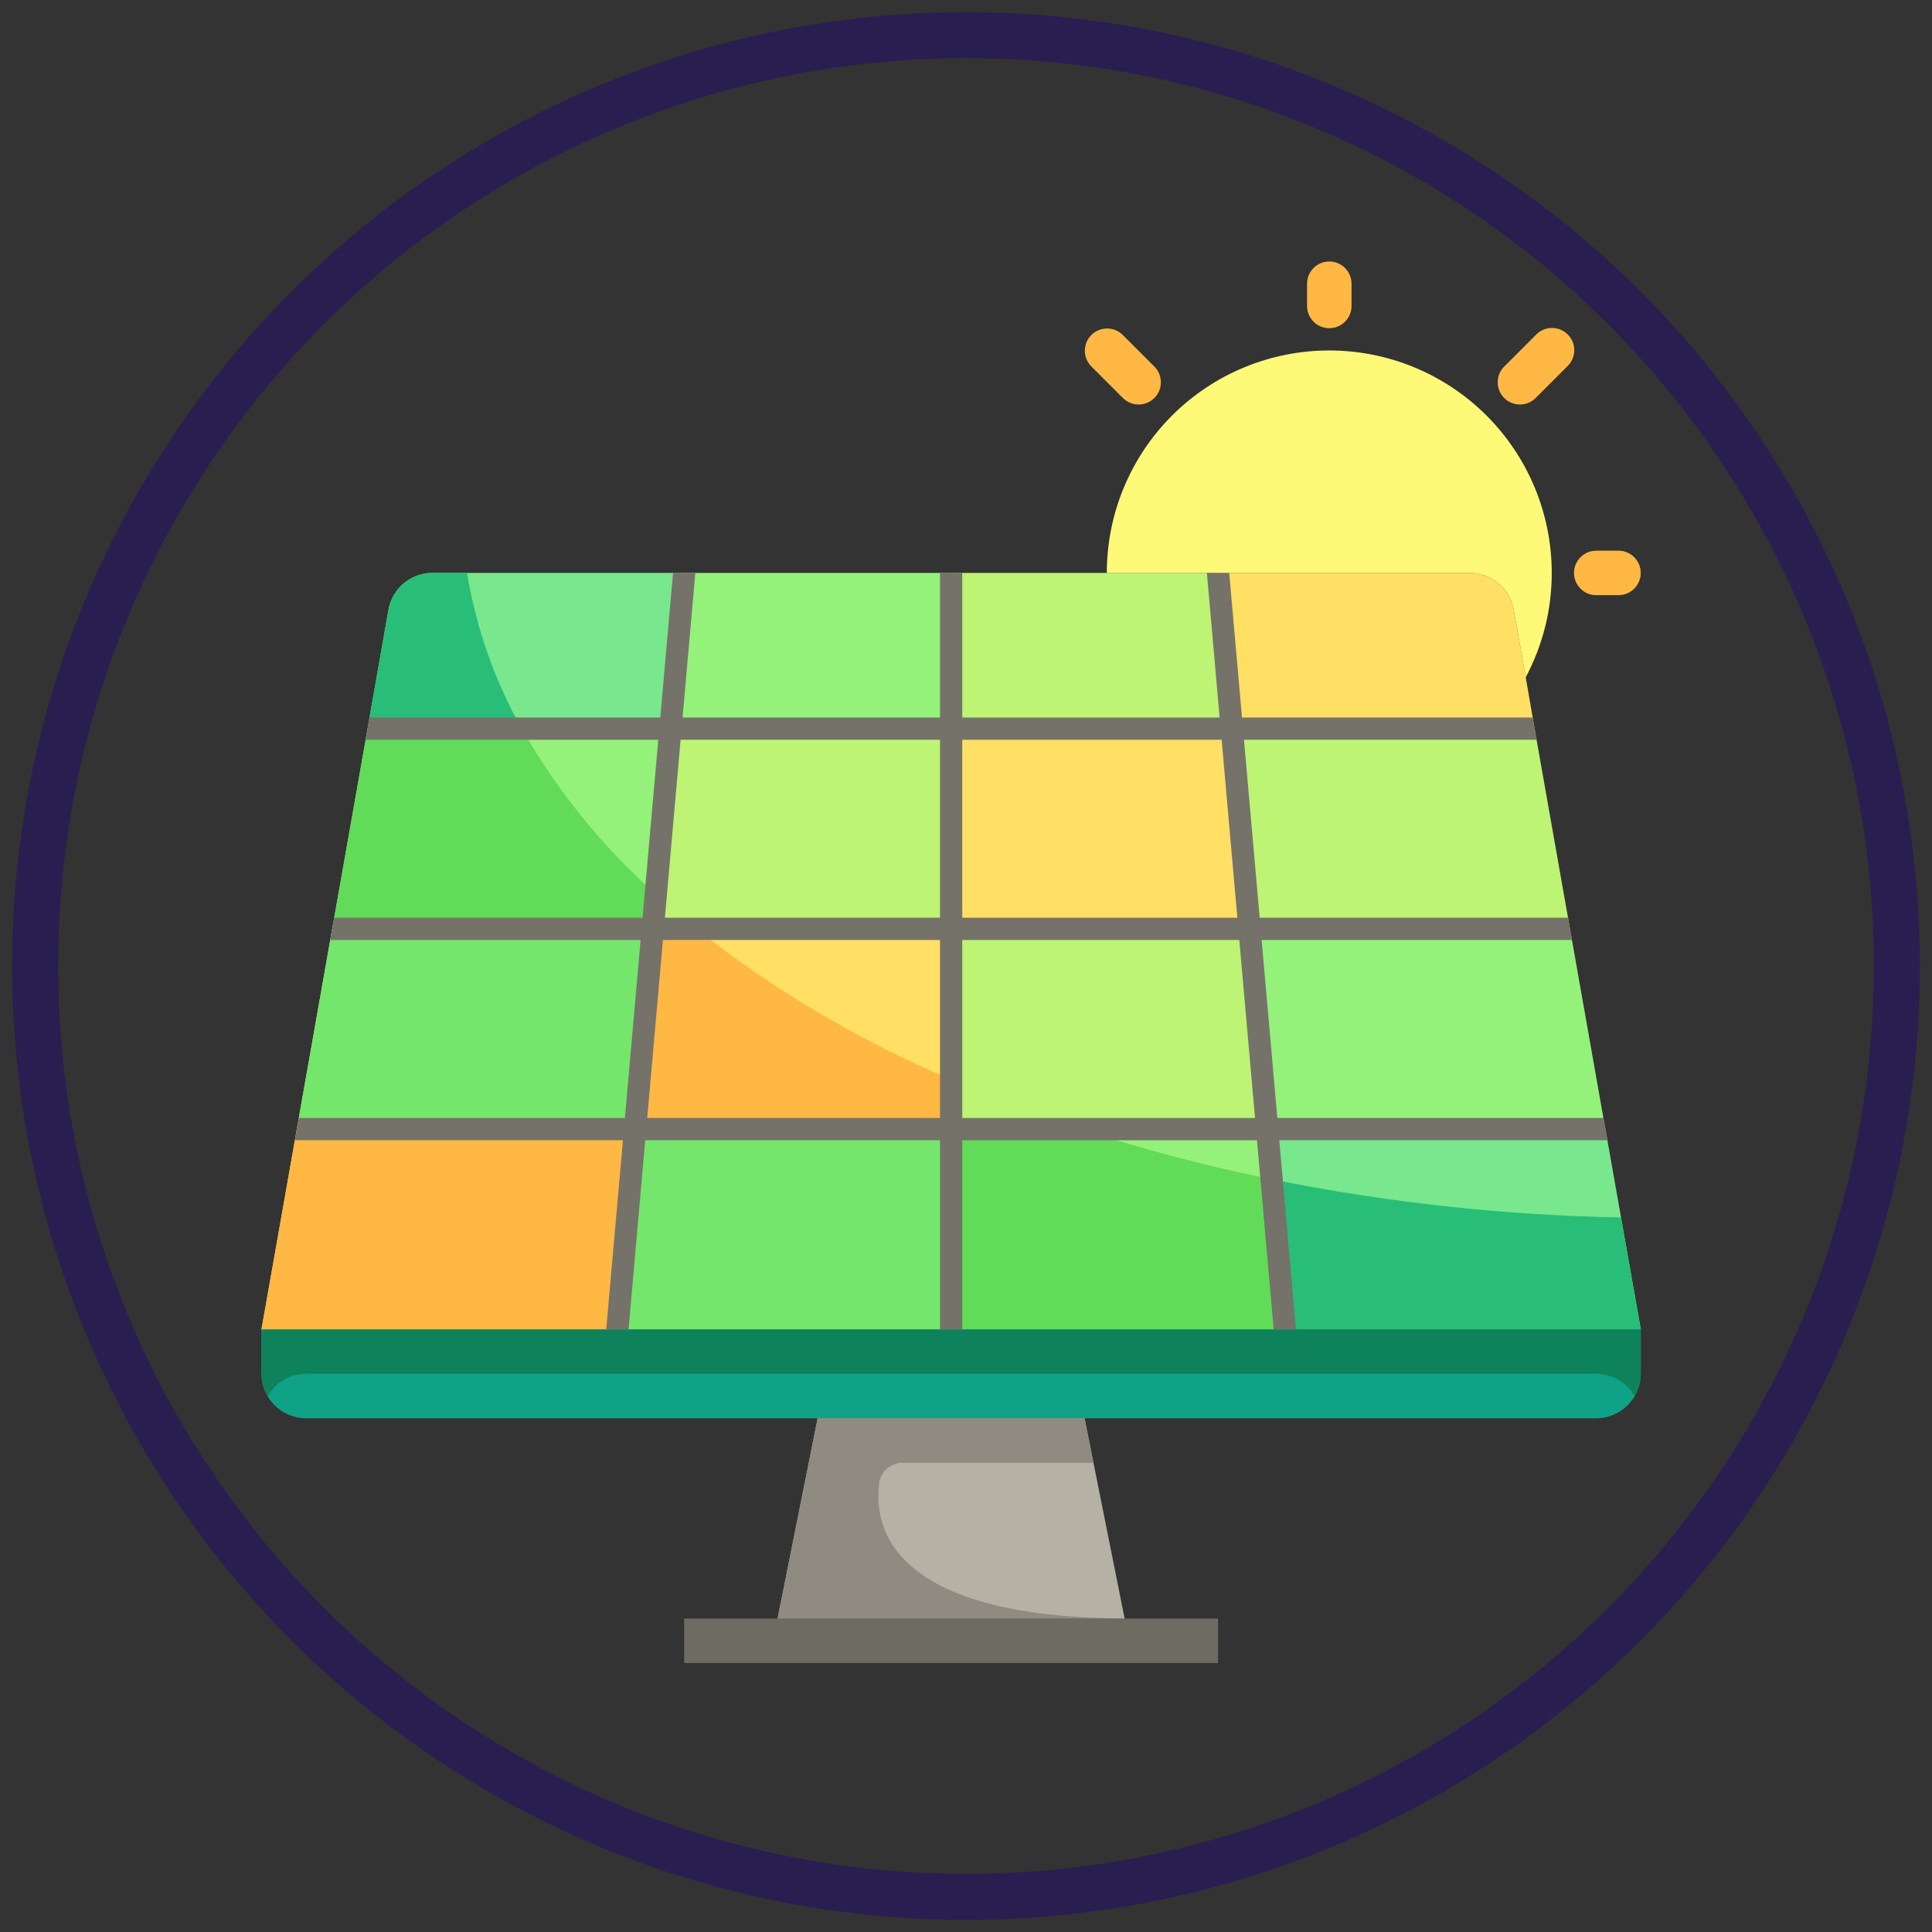 <svg width="133" height="133" viewBox="0 0 133 133" fill="none" xmlns="http://www.w3.org/2000/svg">
<rect x="0" y="0" width="133" height="133" fill="#333333" stroke="none"/>
<path d="M74.663 97.636L77.726 112.951H53.223L56.286 97.636H74.663Z" fill="#B5B1A4"/>
<path d="M112.951 91.51V94.573C112.949 95.385 112.625 96.163 112.051 96.737C111.477 97.311 110.7 97.634 109.888 97.636H21.063C20.251 97.634 19.474 97.311 18.9 96.737C18.326 96.163 18.002 95.385 18 94.573V91.51H112.951Z" fill="#0FA286"/>
<path d="M47.096 39.44L46.146 50.161H25.303L26.742 41.967C26.87 41.26 27.241 40.619 27.793 40.157C28.344 39.695 29.04 39.442 29.759 39.44H47.096Z" fill="#79E78E"/>
<path d="M46.149 50.161L44.94 63.944H22.871L25.306 50.161H46.149Z" fill="#94F27A"/>
<path d="M65.476 39.44V50.161H46.148L47.098 39.44H65.476Z" fill="#94F27A"/>
<path d="M44.937 63.944L43.712 77.727H20.434L22.869 63.944H44.937Z" fill="#BDF474"/>
<path d="M65.475 50.161V63.944H44.938L46.147 50.161H65.475Z" fill="#BDF474"/>
<path d="M83.852 39.44L84.802 50.161H65.475V39.44H76.195H83.852Z" fill="#BDF474"/>
<path d="M110.519 77.727L112.954 91.51H88.45L87.24 77.727H110.519Z" fill="#79E78E"/>
<path d="M87.237 77.727L88.447 91.51H65.475V89.979V77.727H87.237Z" fill="#94F27A"/>
<path d="M108.08 63.944L110.515 77.727H87.237L86.012 63.944H108.08Z" fill="#94F27A"/>
<path d="M65.474 89.979V91.51H42.502L43.712 77.727H65.474V89.979Z" fill="#BDF474"/>
<path d="M86.012 63.944L87.237 77.727H65.475V63.944H86.012Z" fill="#BDF474"/>
<path d="M105.644 50.161L108.079 63.944H86.011L84.801 50.161H105.644Z" fill="#BDF474"/>
<path d="M43.713 77.727L42.504 91.51H18L20.435 77.727H43.713Z" fill="#FFCE54"/>
<path d="M65.473 63.944V77.727H43.711L44.936 63.944H65.473Z" fill="#FFDF64"/>
<path d="M84.802 50.161L86.012 63.944H65.475V50.161H84.802Z" fill="#FFDF64"/>
<path d="M105.032 46.623L105.644 50.161H84.801L83.852 39.44H101.188C101.907 39.442 102.603 39.695 103.154 40.157C103.706 40.619 104.077 41.26 104.205 41.967L105.032 46.623Z" fill="#FFDF64"/>
<path d="M106.823 39.44C106.828 41.946 106.212 44.413 105.031 46.623L104.204 41.967C104.077 41.26 103.705 40.619 103.153 40.157C102.602 39.695 101.906 39.442 101.187 39.44H76.193C76.193 35.379 77.807 31.483 80.679 28.611C83.551 25.739 87.446 24.126 91.508 24.126C95.57 24.126 99.465 25.739 102.337 28.611C105.209 31.483 106.823 35.379 106.823 39.44Z" fill="#FFF978"/>
<path d="M112.951 91.51H18V94.573C18.003 95.113 18.151 95.642 18.427 96.105C18.695 95.642 19.079 95.257 19.541 94.988C20.003 94.719 20.528 94.576 21.063 94.573H109.888C110.423 94.576 110.948 94.719 111.41 94.988C111.872 95.257 112.256 95.642 112.524 96.105C112.8 95.642 112.948 95.113 112.951 94.573V91.51Z" fill="#0E825B"/>
<path d="M60.514 102.211C60.539 101.817 60.707 101.446 60.987 101.168C61.266 100.889 61.638 100.723 62.032 100.699H75.276L74.663 97.636H56.286L53.223 112.951H77.726L77.42 111.419C61.339 111.337 60.165 105.14 60.514 102.211Z" fill="#8F8B81"/>
<path d="M83.853 111.419H47.098V114.482H83.853V111.419Z" fill="#6E6B63"/>
<path d="M91.509 22.594C91.103 22.594 90.713 22.433 90.426 22.146C90.139 21.859 89.978 21.469 89.978 21.063V19.532C89.978 19.125 90.139 18.736 90.426 18.449C90.713 18.161 91.103 18 91.509 18C91.915 18 92.305 18.161 92.592 18.449C92.879 18.736 93.04 19.125 93.04 19.532V21.063C93.04 21.469 92.879 21.859 92.592 22.146C92.305 22.433 91.915 22.594 91.509 22.594ZM111.418 40.972H109.887C109.48 40.972 109.091 40.811 108.804 40.523C108.516 40.236 108.355 39.847 108.355 39.441C108.355 39.034 108.516 38.645 108.804 38.358C109.091 38.07 109.48 37.909 109.887 37.909H111.418C111.824 37.909 112.214 38.07 112.501 38.358C112.788 38.645 112.95 39.034 112.95 39.441C112.95 39.847 112.788 40.236 112.501 40.523C112.214 40.811 111.824 40.972 111.418 40.972ZM104.634 27.847C104.331 27.847 104.035 27.757 103.783 27.589C103.531 27.421 103.335 27.182 103.219 26.902C103.103 26.622 103.073 26.314 103.132 26.017C103.191 25.72 103.337 25.447 103.551 25.233L105.741 23.043C105.882 22.897 106.051 22.78 106.238 22.7C106.425 22.62 106.626 22.577 106.829 22.576C107.032 22.574 107.234 22.613 107.422 22.69C107.611 22.767 107.782 22.88 107.925 23.024C108.069 23.168 108.183 23.339 108.26 23.527C108.337 23.715 108.376 23.917 108.374 24.12C108.372 24.324 108.33 24.525 108.25 24.712C108.169 24.898 108.053 25.067 107.906 25.209L105.716 27.399C105.429 27.686 105.04 27.847 104.634 27.847ZM78.384 27.847C77.978 27.847 77.589 27.686 77.302 27.399L75.112 25.209C74.833 24.92 74.678 24.533 74.682 24.131C74.685 23.73 74.846 23.346 75.13 23.062C75.414 22.778 75.798 22.617 76.2 22.613C76.601 22.61 76.988 22.764 77.277 23.043L79.467 25.233C79.681 25.447 79.827 25.72 79.886 26.017C79.945 26.314 79.915 26.622 79.799 26.902C79.683 27.182 79.487 27.421 79.235 27.589C78.983 27.757 78.687 27.847 78.384 27.847Z" fill="#FFB844"/>
<path d="M32.153 39.44H29.759C29.04 39.442 28.344 39.695 27.793 40.157C27.241 40.619 26.87 41.26 26.742 41.967L25.303 50.161H35.916C34.041 46.836 32.767 43.207 32.153 39.44Z" fill="#28BE77"/>
<path d="M45.149 61.562C41.472 58.291 38.354 54.439 35.919 50.161H25.306L22.871 63.944H44.94L45.149 61.562Z" fill="#61DB58"/>
<path d="M44.937 63.944H22.869L20.434 77.727H43.712L44.937 63.944Z" fill="#75E66C"/>
<path d="M45.147 61.562L44.938 63.944H47.921C46.954 63.169 46.036 62.373 45.147 61.562Z" fill="#BDF474"/>
<path d="M87.539 81.184L88.446 91.51H112.949L111.589 83.81C103.51 83.66 95.46 82.781 87.539 81.184Z" fill="#28BE77"/>
<path d="M74.412 77.727H65.475V91.51H88.447L87.54 81.184C83.101 80.287 78.718 79.133 74.412 77.727Z" fill="#61DB58"/>
<path d="M65.474 77.727H43.712L42.502 91.51H65.474V89.979V77.727Z" fill="#75E66C"/>
<path d="M65.475 77.727H74.412C71.305 76.706 68.326 75.574 65.475 74.33V77.727Z" fill="#BDF474"/>
<path d="M20.435 77.727L18 91.51H42.504L43.713 77.727H20.435Z" fill="#FFB844"/>
<path d="M47.919 63.944H44.936L43.711 77.727H65.473V74.33C59.191 71.654 53.289 68.162 47.919 63.944Z" fill="#FFB844"/>
<path d="M89.203 91.51C89.203 91.487 89.212 91.466 89.203 91.443L88.068 78.493H110.654L110.516 77.727L110.382 76.961H87.933L86.852 64.71H108.216L108.081 63.944L107.947 63.178H86.718L85.636 50.926H105.781L105.646 50.161L105.513 49.395H85.5L84.619 39.44H83.088C83.088 39.463 83.079 39.485 83.088 39.508L83.961 49.395H66.242V39.44H64.71V49.395H46.988L47.861 39.508C47.861 39.485 47.853 39.463 47.853 39.44H46.333L45.455 49.395H25.44L25.306 50.161L25.171 50.926H45.316L44.235 63.178H23.005L22.871 63.944L22.736 64.71H44.1L43.019 76.961H20.57L20.436 77.727L20.301 78.493H42.884L41.738 91.443C41.738 91.466 41.746 91.487 41.746 91.51H43.27L44.418 78.493H64.71V91.51H66.242V78.493H86.531L87.682 91.51H89.214H89.203ZM64.71 76.961H44.556L45.637 64.71H64.71V76.961ZM64.71 63.178H45.772L46.853 50.926H64.71V63.178ZM66.242 50.926H84.099L85.18 63.178H66.242V50.926ZM66.242 76.961V64.71H85.315L86.396 76.961H66.242Z" fill="#75726A"/>
<circle cx="66.5" cy="66.5" r="64.083" stroke="#291E50" stroke-width="3.167"/>
</svg>
